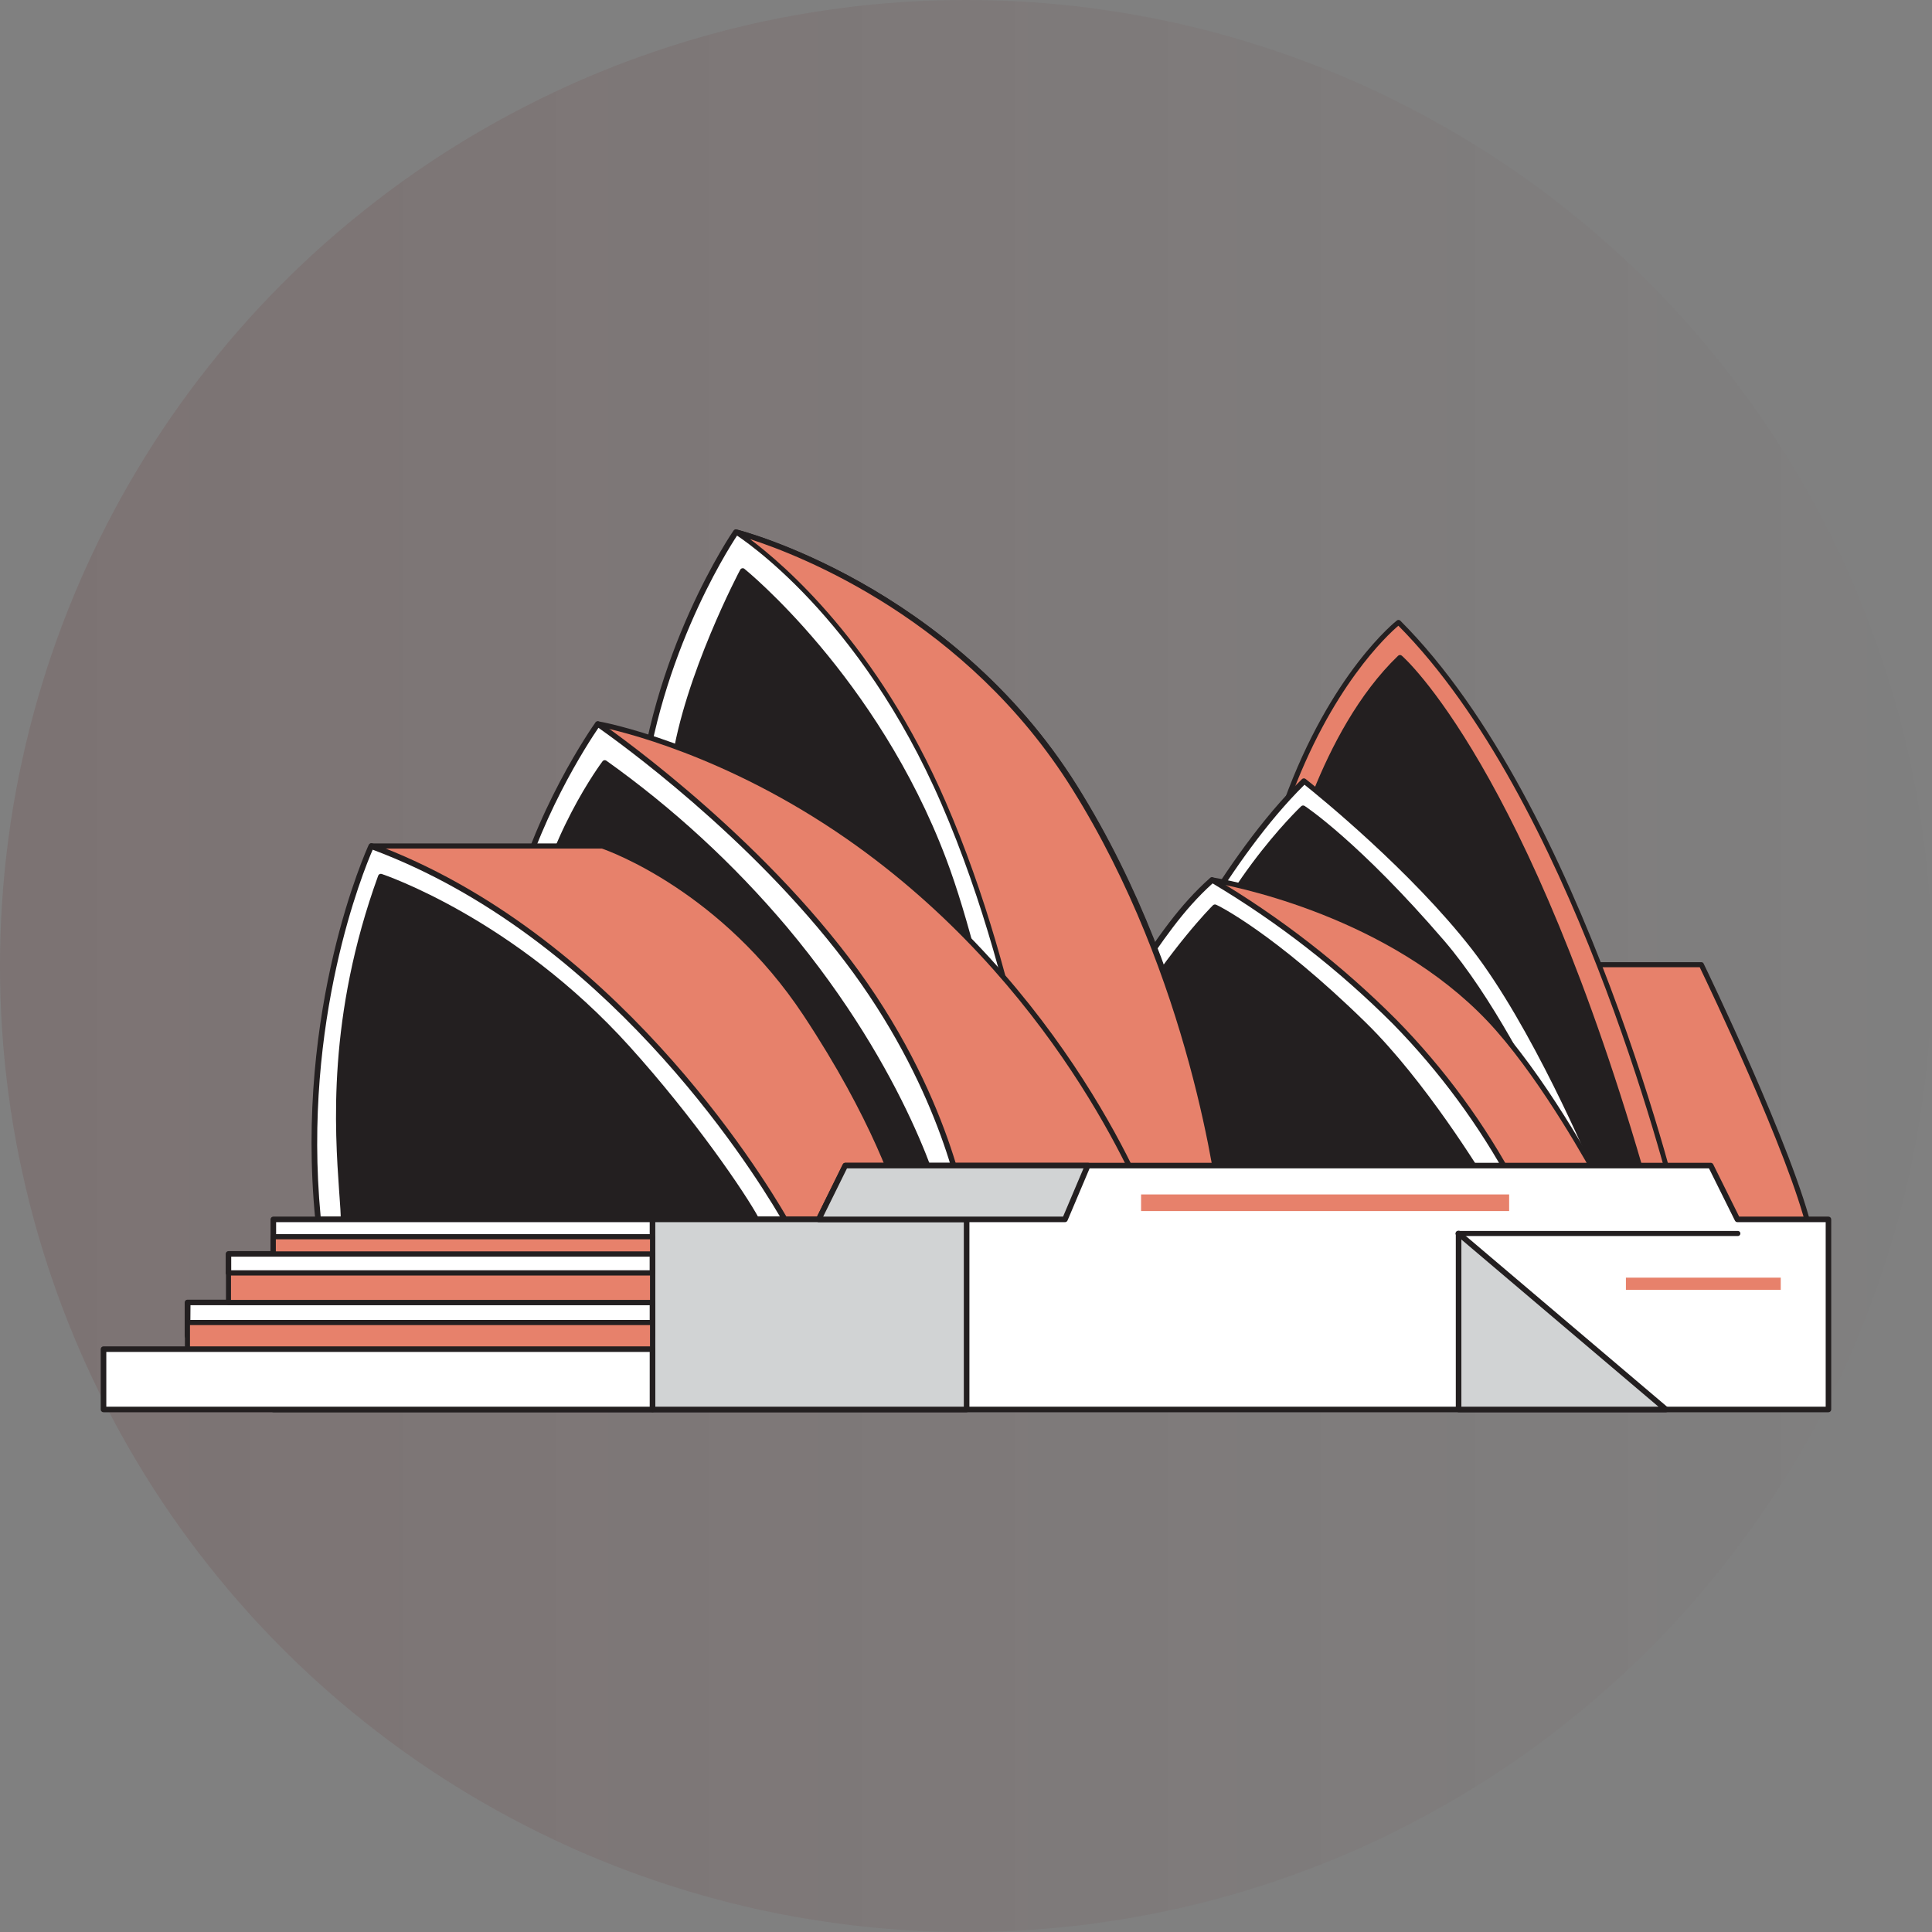 <svg width="202" height="202" viewBox="0 0 202 202" fill="none" xmlns="http://www.w3.org/2000/svg">
<rect x="0" y="0" width="202" height="202" fill="#808080" stroke="none"/>
<g id="Group 15">
<circle id="Oval Copy 3" opacity="0.203" cx="101" cy="101" r="101" transform="matrix(-1 0 0 1 202 0)" fill="url(#paint0_linear_0_6999)"/>
<g id="sydney__flatline 2">
<g id="sydney__flatline">
<path id="Path" d="M163.347 100.866H177.883C177.883 100.866 187.421 120.536 189.299 128.964H163.347V100.866Z" fill="#E7816B"/>
<path id="Shape" fill-rule="evenodd" clip-rule="evenodd" d="M163.346 129.232H189.299C189.38 129.232 189.458 129.196 189.509 129.133C189.558 129.068 189.577 128.986 189.561 128.906C187.695 120.513 178.221 100.948 178.122 100.75C178.08 100.657 177.986 100.597 177.883 100.599H163.346C163.198 100.599 163.078 100.719 163.078 100.867V128.964C163.078 129.112 163.198 129.232 163.346 129.232ZM188.966 128.703H163.632L163.615 101.128H177.714C178.589 102.947 187.041 120.623 188.966 128.703Z" fill="#231F20"/>
<path id="Path_2" d="M164.321 122.477L175.666 127.494C175.666 127.494 165.691 84.481 146.208 65.067C146.208 65.067 139.401 70.299 134.489 83.871C133.241 87.318 134.302 85.15 134.221 85.731L132.896 95.106L164.321 122.477Z" fill="#E7816B"/>
<path id="Shape_2" fill-rule="evenodd" clip-rule="evenodd" d="M175.562 127.761C175.597 127.766 175.632 127.766 175.667 127.761C175.731 127.76 175.792 127.737 175.842 127.697C175.918 127.633 175.952 127.532 175.929 127.435C175.83 127.005 165.709 84.15 146.395 64.881C146.295 64.792 146.145 64.792 146.045 64.881C145.975 64.933 139.121 70.316 134.238 83.801C133.463 85.95 133.533 85.992 133.754 86.126L133.754 86.126C133.797 86.151 133.845 86.167 133.894 86.172L132.611 95.06C132.598 95.15 132.634 95.24 132.704 95.298L164.128 122.698C164.146 122.717 164.168 122.731 164.193 122.739L175.562 127.761ZM175.299 127.034L164.467 122.25L133.177 94.943L134.501 85.742C134.545 85.593 134.48 85.434 134.343 85.359H134.273C134.304 85.272 134.343 85.157 134.391 85.013C134.478 84.753 134.596 84.398 134.758 83.952C139.138 71.815 145.1 66.363 146.208 65.422C164.152 83.51 174.086 122.093 175.299 127.034Z" fill="#231F20"/>
<path id="Path_3" d="M134.775 91.567C134.775 91.567 137.884 76.907 146.343 68.747C146.343 68.747 159.374 79.79 171.974 124.012L131.013 121.739C131.013 121.739 131.818 99.262 134.775 91.567Z" fill="#231F20"/>
<path id="Shape_3" fill-rule="evenodd" clip-rule="evenodd" d="M131.013 122.03L171.975 124.302C172.07 124.328 172.172 124.301 172.243 124.232C172.303 124.159 172.323 124.061 172.295 123.971C159.812 80.145 146.705 68.671 146.57 68.56C146.461 68.458 146.29 68.458 146.18 68.56C137.885 76.541 134.659 90.84 134.513 91.502C131.598 99.101 130.785 120.523 130.74 121.706L130.739 121.727C130.732 121.886 130.854 122.02 131.013 122.03ZM171.584 123.704L131.334 121.466C131.421 118.833 132.325 98.768 135.061 91.671V91.624C135.09 91.479 138.182 77.192 146.349 69.147C147.119 69.88 150.129 72.949 154.212 79.988C158.581 87.486 165.126 101.145 171.584 123.704Z" fill="#231F20"/>
<path id="Path_4" d="M120.991 104.215C120.991 104.215 127.851 89.945 136.368 81.662C136.368 81.662 147.119 90.067 154.119 99.065C161.119 108.062 167.535 124.012 167.535 124.012H121.615L120.991 104.215Z" fill="white"/>
<path id="Shape_4" fill-rule="evenodd" clip-rule="evenodd" d="M121.615 124.302H167.541L167.511 124.279C167.608 124.28 167.699 124.233 167.753 124.154C167.808 124.075 167.82 123.974 167.786 123.884C167.739 123.744 161.264 107.795 154.322 98.89C147.602 90.269 137.305 82.078 136.561 81.486C136.536 81.467 136.522 81.455 136.519 81.453C136.409 81.356 136.244 81.356 136.134 81.453C127.85 89.53 121.018 103.437 120.709 104.065C120.704 104.077 120.7 104.084 120.699 104.087C120.69 104.131 120.69 104.176 120.699 104.22L121.323 124.023C121.329 124.179 121.458 124.303 121.615 124.302ZM167.109 123.721H121.895L121.288 104.278C121.298 104.259 121.31 104.234 121.325 104.205C122.06 102.736 128.535 89.793 136.391 82.046C137.896 83.249 147.515 91.049 153.891 99.245C160.109 107.272 166.053 121.193 167.109 123.721Z" fill="#231F20"/>
<path id="Path_5" d="M136.251 84.504C136.251 84.504 126.976 93.223 123.575 105.15C123.575 105.15 163.364 119.153 163.009 118.804C162.653 118.455 157.099 105.894 150.759 98.542C141.793 88.131 136.251 84.504 136.251 84.504Z" fill="#231F20"/>
<path id="Shape_5" fill-rule="evenodd" clip-rule="evenodd" d="M143.152 112.323C159.66 118.083 162.495 119.054 163.079 119.054C163.201 119.054 163.23 119.013 163.254 118.961C163.33 118.853 163.317 118.706 163.224 118.612C163.149 118.513 162.816 117.845 162.431 117.066L162.413 117.03C160.49 113.168 156.028 104.208 150.992 98.35C142.09 88.004 136.467 84.301 136.409 84.266C136.296 84.191 136.146 84.203 136.047 84.295C135.954 84.382 126.679 93.2 123.295 105.069C123.249 105.217 123.329 105.374 123.476 105.424C123.476 105.424 133.305 108.882 143.152 112.323ZM162.431 118.356C158.389 117.083 136.181 109.306 123.931 104.988C127.075 94.264 135.026 86.12 136.292 84.9C137.342 85.632 142.639 89.532 150.566 98.745C155.558 104.542 159.998 113.473 161.908 117.315L161.924 117.345L162.431 118.356Z" fill="#231F20"/>
<path id="Path_6" d="M126.742 92.002C126.742 92.002 145.491 94.856 156.667 107.621C162.372 114.142 167.541 124.012 167.541 124.012H144.68L126.742 92.002Z" fill="#E7816B"/>
<path id="Shape_6" fill-rule="evenodd" clip-rule="evenodd" d="M144.68 124.279H167.541C167.637 124.279 167.725 124.225 167.768 124.14C167.815 124.059 167.815 123.959 167.768 123.878L167.765 123.872C167.606 123.571 162.458 113.835 156.854 107.435C145.747 94.757 126.958 91.741 126.772 91.741C126.67 91.727 126.57 91.769 126.509 91.851C126.459 91.94 126.459 92.048 126.509 92.136L144.447 124.145C144.495 124.229 144.584 124.28 144.68 124.279ZM167.097 123.75H144.837L127.25 92.363C130.412 92.956 146.547 96.466 156.463 107.795C161.451 113.491 166.077 121.861 167.097 123.75Z" fill="#231F20"/>
<path id="Path_7" d="M116.593 105.168C120.676 99.158 123.009 95.35 126.743 92.002C133.713 96.126 140.13 101.114 145.841 106.848C150.844 111.932 155.078 117.714 158.412 124.012H107.376C107.376 124.012 112.813 110.713 116.593 105.168Z" fill="white"/>
<path id="Shape_7" fill-rule="evenodd" clip-rule="evenodd" d="M107.376 124.302H158.411C158.509 124.302 158.6 124.252 158.651 124.169C158.697 124.079 158.697 123.973 158.651 123.884C155.292 117.562 151.039 111.754 146.021 106.638C140.287 100.893 133.849 95.892 126.859 91.752C126.753 91.689 126.617 91.704 126.526 91.787C123.312 94.641 121.125 97.89 118.103 102.383C117.566 103.209 116.983 104.081 116.353 105.005C112.596 110.509 107.16 123.773 107.107 123.907C107.069 123.995 107.08 124.097 107.136 124.174C107.189 124.255 107.279 124.303 107.376 124.302ZM157.933 123.721H107.813C108.752 121.466 113.477 110.248 116.837 105.33L118.616 102.709C121.562 98.32 123.709 95.135 126.783 92.363C133.651 96.466 139.984 101.399 145.636 107.051C150.491 112.013 154.629 117.623 157.933 123.721Z" fill="#231F20"/>
<path id="Path_8" d="M109.236 124.012C109.236 124.012 113.197 114.27 118.12 106.516C123.131 98.629 127.005 94.856 127.005 94.856C127.005 94.856 132.879 97.635 142.585 107.138C149.218 113.631 155.378 123.995 155.378 123.995L109.236 124.012Z" fill="#231F20"/>
<path id="Shape_8" fill-rule="evenodd" clip-rule="evenodd" d="M109.237 124.302H155.379C155.489 124.311 155.594 124.254 155.647 124.157C155.699 124.067 155.699 123.956 155.647 123.866C155.644 123.862 155.623 123.827 155.584 123.764C154.916 122.666 149.042 113.025 142.814 106.929C133.189 97.501 127.215 94.595 127.157 94.595C127.046 94.544 126.915 94.564 126.825 94.647C126.823 94.649 126.815 94.657 126.8 94.672C126.462 95.014 122.663 98.861 117.9 106.359C113.017 114.026 109.027 123.808 108.992 123.907C108.945 123.99 108.945 124.091 108.992 124.174C109.048 124.255 109.139 124.302 109.237 124.302ZM154.86 123.721H109.675C110.474 121.844 114.073 113.433 118.366 106.673C122.759 99.756 126.311 95.978 127.064 95.211C128.131 95.769 133.772 98.913 142.382 107.347C148.14 112.98 153.611 121.681 154.86 123.721Z" fill="#231F20"/>
<path id="Path_9" d="M127.833 127.493H68.222C68.222 127.493 65.381 101.918 66.787 85.062C68.193 68.206 76.937 55.663 76.937 55.663C76.937 55.663 99.045 61.08 112.34 82.354C125.634 103.627 127.833 127.493 127.833 127.493Z" fill="white"/>
<path id="Shape_9" fill-rule="evenodd" clip-rule="evenodd" d="M68.222 127.784H127.833C127.921 127.792 128.008 127.758 128.066 127.691C128.123 127.632 128.151 127.551 128.142 127.47L128.142 127.469C128.111 127.153 125.776 103.267 112.591 82.173C99.384 61.045 77.229 55.407 77.007 55.354C76.89 55.32 76.764 55.367 76.698 55.471C76.611 55.581 67.884 68.31 66.496 85.01C65.224 100.311 67.492 123.053 67.881 126.952C67.917 127.308 67.936 127.507 67.936 127.528C67.951 127.674 68.075 127.785 68.222 127.784ZM127.53 127.203H68.485C68.193 124.471 65.766 100.802 67.091 85.033C68.397 69.519 76.056 57.517 77.083 55.971C79.282 56.575 99.681 62.614 112.095 82.481C124.386 102.145 127.203 124.296 127.53 127.203Z" fill="#231F20"/>
<path id="Path_10" d="M127.833 127.494H109.75C109.75 127.494 107.545 104.412 98.667 83.935C89.788 63.457 76.955 55.634 76.955 55.634C76.955 55.634 99.063 61.051 112.358 82.325C125.652 103.599 127.833 127.494 127.833 127.494Z" fill="#E7816B"/>
<path id="Shape_10" fill-rule="evenodd" clip-rule="evenodd" d="M109.75 127.761H127.833H127.921C127.996 127.761 128.068 127.73 128.119 127.675C128.17 127.619 128.196 127.545 128.189 127.47L128.189 127.468C128.155 127.119 125.825 103.258 112.638 82.185C99.419 61.062 77.276 55.43 77.054 55.378C76.926 55.345 76.794 55.412 76.745 55.535C76.697 55.654 76.741 55.791 76.85 55.86C76.852 55.862 76.861 55.868 76.876 55.877C77.521 56.295 89.879 64.297 98.433 84.045C107.183 104.244 109.488 127.29 109.488 127.523C109.502 127.657 109.615 127.759 109.75 127.761ZM127.542 127.232H109.96C109.698 124.715 107.195 103 98.877 83.842C91.766 67.41 81.966 59.017 78.413 56.366C83.675 58.063 101.047 64.794 112.095 82.476C124.433 102.198 127.233 124.442 127.542 127.232Z" fill="#231F20"/>
<path id="Path_11" d="M107.375 127.494C107.375 127.494 103.607 103.011 98.666 89.875C91.41 70.694 77.666 59.685 77.666 59.685C77.666 59.685 71.833 70.694 70.52 79.773C69.669 85.772 68.969 115.584 70.579 127.226L107.375 127.494Z" fill="#231F20"/>
<path id="Shape_11" fill-rule="evenodd" clip-rule="evenodd" d="M70.579 127.517L107.375 127.784C107.462 127.788 107.546 127.751 107.603 127.685C107.661 127.62 107.686 127.533 107.673 127.447C107.671 127.435 107.66 127.367 107.64 127.245C107.256 124.861 103.596 102.154 98.923 89.788C91.719 70.74 77.975 59.586 77.835 59.476C77.77 59.419 77.681 59.397 77.596 59.418C77.511 59.434 77.439 59.487 77.398 59.563C77.34 59.65 71.518 70.694 70.229 79.732C69.406 85.551 68.677 115.607 70.293 127.267C70.313 127.409 70.434 127.515 70.579 127.517ZM107.037 127.203L70.835 126.936C69.272 115.148 69.99 85.574 70.812 79.825C71.955 71.74 76.785 62.033 77.748 60.167C86.894 68.348 93.963 78.573 98.375 90.003C102.954 102.099 106.559 124.204 107.037 127.203Z" fill="#231F20"/>
<path id="Path_12" d="M62.5 75.704C62.5 75.704 74.71 77.814 88.628 87.492C112.282 103.941 120.501 127.493 120.501 127.493H58.627C58.627 127.493 60.75 82.528 62.5 75.704Z" fill="#E7816B"/>
<path id="Shape_12" fill-rule="evenodd" clip-rule="evenodd" d="M58.627 127.761H120.518V127.714C120.605 127.713 120.685 127.671 120.736 127.601C120.786 127.531 120.801 127.442 120.775 127.36C120.773 127.355 120.768 127.342 120.759 127.318C120.341 126.196 111.785 103.234 88.802 87.254C74.978 77.645 62.675 75.419 62.553 75.419C62.414 75.396 62.28 75.482 62.243 75.617C60.511 82.388 58.428 125.622 58.341 127.459C58.34 127.532 58.367 127.602 58.417 127.656C58.467 127.721 58.544 127.759 58.627 127.761ZM120.157 127.226H58.907C59.087 123.465 61.083 83.185 62.739 76.006C64.53 76.367 75.876 78.912 88.517 87.701C110.24 102.814 118.99 124.227 120.157 127.226Z" fill="#231F20"/>
<path id="Path_13" d="M101.065 127.493C101.065 127.493 99.454 114.648 88.575 100.326C77.696 86.004 62.5 75.704 62.5 75.704C62.5 75.704 55.984 84.806 53.564 95.647C51.143 106.487 52.98 127.493 52.98 127.493H101.065Z" fill="white"/>
<path id="Shape_13" fill-rule="evenodd" clip-rule="evenodd" d="M52.986 127.784H101.065C101.137 127.78 101.206 127.749 101.257 127.697C101.311 127.635 101.336 127.552 101.327 127.47C101.31 127.331 99.559 114.34 88.779 100.152C78.078 86.066 63.03 75.722 62.663 75.47C62.661 75.468 62.659 75.467 62.658 75.466C62.527 75.376 62.348 75.407 62.255 75.536C62.254 75.537 62.252 75.54 62.248 75.546C61.998 75.902 55.617 84.984 53.278 95.583C51.059 105.637 52.478 124.602 52.673 127.217C52.687 127.4 52.694 127.503 52.694 127.517C52.709 127.667 52.835 127.782 52.986 127.784ZM100.703 127.203H53.255C53.056 124.75 51.639 105.726 53.82 95.693C56.014 85.975 61.55 77.593 62.57 76.094C64.548 77.489 78.338 87.358 88.319 100.506C98.072 113.334 100.359 125.116 100.703 127.203Z" fill="#231F20"/>
<path id="Path_14" d="M98.264 125.756C98.264 125.756 95.05 112.596 82.059 97.1C76.548 90.554 70.224 84.731 63.241 79.773C63.241 79.773 57.215 87.684 55.704 97.722C54.467 105.958 54.199 120.722 54.141 125.756H98.264Z" fill="#231F20"/>
<path id="Shape_14" fill-rule="evenodd" clip-rule="evenodd" d="M54.14 126.046H98.264C98.349 126.043 98.428 126.003 98.48 125.936C98.537 125.866 98.556 125.773 98.532 125.686C98.503 125.552 95.154 112.282 82.269 96.914C76.732 90.354 70.39 84.513 63.392 79.529C63.266 79.442 63.093 79.47 63.001 79.593C62.949 79.657 56.923 87.684 55.418 97.675C54.199 105.79 53.913 120.013 53.849 125.75C53.847 125.829 53.879 125.904 53.936 125.959C53.99 126.013 54.064 126.044 54.14 126.046ZM97.879 125.465H54.438C54.508 119.559 54.8 105.702 55.995 97.763C57.337 88.846 62.336 81.528 63.31 80.168C70.166 85.096 76.389 90.845 81.837 97.286C93.445 111.137 97.254 123.25 97.879 125.465Z" fill="#231F20"/>
<path id="Path_15" d="M94.752 127.494C94.169 125.209 91.736 117.345 84.252 106.017C75.286 92.468 62.996 88.451 62.996 88.451H38.816V89.358L55.336 127.494H94.752Z" fill="#E7816B"/>
<path id="Shape_15" fill-rule="evenodd" clip-rule="evenodd" d="M55.337 127.761H94.752C94.848 127.764 94.939 127.718 94.992 127.639C95.043 127.575 95.061 127.491 95.038 127.412C94.472 125.232 92.04 117.257 84.497 105.853C75.584 92.38 63.229 88.224 63.107 88.183C63.078 88.178 63.048 88.178 63.019 88.183H38.846C38.7 88.186 38.583 88.305 38.583 88.451V89.357C38.578 89.392 38.578 89.427 38.583 89.462L55.092 127.598C55.132 127.697 55.229 127.761 55.337 127.761ZM94.391 127.226H55.5L39.085 89.305V88.724H62.937C63.707 88.985 75.456 93.229 84.007 106.161C91.165 116.978 93.691 124.674 94.391 127.226Z" fill="#231F20"/>
<path id="Path_16" d="M82.059 127.494C78.792 121.844 63.666 97.641 38.816 88.451C38.816 88.451 31.046 105.023 33.257 127.494H82.059Z" fill="white"/>
<path id="Shape_16" fill-rule="evenodd" clip-rule="evenodd" d="M33.258 127.784H82.059C82.163 127.783 82.258 127.728 82.31 127.639C82.362 127.549 82.362 127.438 82.31 127.348C79.475 122.471 64.058 97.478 38.922 88.178C38.779 88.124 38.618 88.19 38.554 88.329C38.554 88.33 38.553 88.333 38.551 88.336C38.356 88.764 30.79 105.409 32.966 127.523C32.983 127.67 33.108 127.782 33.258 127.784ZM81.552 127.203H33.526C31.584 106.667 38.041 90.95 38.968 88.84C63.107 97.879 78.168 121.46 81.552 127.203Z" fill="#231F20"/>
<path id="Path_17" d="M79.084 127.494C77.585 124.692 72.084 116.781 65.591 109.574C53.394 96.077 39.814 91.654 39.814 91.654C33.508 108.987 35.777 122.181 35.9 127.494H79.084Z" fill="#231F20"/>
<path id="Shape_17" fill-rule="evenodd" clip-rule="evenodd" d="M35.918 127.784H79.085V127.796C79.188 127.796 79.283 127.742 79.336 127.654C79.389 127.565 79.391 127.456 79.341 127.366C77.965 124.797 72.575 116.88 65.808 109.393C53.698 95.978 40.042 91.421 39.902 91.375C39.753 91.331 39.595 91.41 39.541 91.555C34.197 106.284 35.014 118.124 35.457 124.518C35.472 124.737 35.488 124.95 35.503 125.158C35.569 126.054 35.626 126.844 35.626 127.499C35.626 127.576 35.657 127.649 35.712 127.703C35.767 127.756 35.841 127.786 35.918 127.784ZM78.589 127.203H36.181C36.159 126.491 36.102 125.65 36.038 124.702C36.033 124.627 36.028 124.552 36.023 124.477C35.586 118.182 34.781 106.51 39.99 92.026C41.95 92.729 54.293 97.519 65.376 109.765C71.77 116.845 76.915 124.297 78.589 127.203Z" fill="#231F20"/>
<path id="Path_18" d="M181.657 127.494L178.863 121.867H88.377L85.6 127.494H28.579V147.367H191.177V127.494H181.657Z" fill="white"/>
<path id="Shape_18" fill-rule="evenodd" clip-rule="evenodd" d="M28.579 147.657H191.177C191.336 147.654 191.463 147.524 191.463 147.366V127.493C191.463 127.333 191.332 127.203 191.171 127.203H181.838L179.125 121.739C179.075 121.64 178.974 121.577 178.863 121.576H88.376C88.265 121.576 88.163 121.639 88.114 121.739L85.419 127.203H28.579C28.418 127.203 28.287 127.333 28.287 127.493V147.366C28.287 147.527 28.418 147.657 28.579 147.657ZM190.885 147.076H28.87V127.784H85.6C85.711 127.783 85.812 127.72 85.862 127.621L88.557 122.157H178.682L181.395 127.621C181.445 127.72 181.546 127.783 181.657 127.784H190.885V147.076Z" fill="#231F20"/>
<rect id="Rectangle" x="68.223" y="127.494" width="32.842" height="19.867" fill="#D1D3D4"/>
<path id="Shape_19" fill-rule="evenodd" clip-rule="evenodd" d="M68.222 147.657H101.064C101.225 147.657 101.356 147.527 101.356 147.366V127.493C101.356 127.333 101.225 127.203 101.064 127.203H68.222C68.063 127.206 67.934 127.334 67.931 127.493V147.366C67.931 147.527 68.061 147.657 68.222 147.657ZM100.772 147.076H68.514V127.784H100.772V147.076Z" fill="#231F20"/>
<path id="Path_19" d="M152.503 128.964L174.191 147.366H152.503V128.964Z" fill="#D1D3D4"/>
<path id="Shape_20" fill-rule="evenodd" clip-rule="evenodd" d="M152.503 147.657H174.191C174.313 147.656 174.421 147.58 174.462 147.466C174.504 147.352 174.47 147.224 174.378 147.146L152.689 128.743C152.602 128.673 152.483 128.657 152.38 128.703C152.277 128.749 152.21 128.851 152.211 128.964V147.367C152.211 147.527 152.342 147.657 152.503 147.657ZM173.398 147.076H152.794V129.598L173.398 147.076Z" fill="#231F20"/>
<rect id="Rectangle_2" x="23.884" y="131.103" width="44.339" height="2" fill="white"/>
<path id="Shape_21" fill-rule="evenodd" clip-rule="evenodd" d="M23.889 133.393H68.223C68.3 133.393 68.374 133.363 68.429 133.308C68.484 133.254 68.514 133.18 68.514 133.103V131.103C68.514 130.943 68.384 130.812 68.223 130.812H23.889C23.728 130.812 23.598 130.943 23.598 131.103V133.103C23.601 133.262 23.73 133.39 23.889 133.393ZM67.925 132.812H24.175V131.394H67.925V132.812Z" fill="#231F20"/>
<rect id="Rectangle_3" x="19.602" y="136.177" width="48.627" height="3.522" fill="white"/>
<path id="Shape_22" fill-rule="evenodd" clip-rule="evenodd" d="M19.601 139.985H68.222C68.383 139.985 68.514 139.854 68.514 139.694V136.177C68.514 136.017 68.383 135.887 68.222 135.887H19.601C19.44 135.887 19.31 136.017 19.31 136.177V139.694C19.31 139.854 19.44 139.985 19.601 139.985ZM67.93 139.403H19.893L19.916 136.468H67.93V139.403Z" fill="#231F20"/>
<rect id="Rectangle_4" x="19.602" y="138.276" width="48.627" height="4.388" fill="#E7816B"/>
<path id="Shape_23" fill-rule="evenodd" clip-rule="evenodd" d="M19.601 142.926H68.222C68.293 142.927 68.361 142.9 68.412 142.851C68.462 142.802 68.49 142.735 68.49 142.664V138.276C68.49 138.128 68.37 138.008 68.222 138.008H19.601C19.453 138.008 19.333 138.128 19.333 138.276V142.664C19.333 142.735 19.361 142.802 19.412 142.851C19.462 142.9 19.531 142.927 19.601 142.926ZM67.96 142.397H19.864V138.543H67.96V142.397Z" fill="#231F20"/>
<rect id="Rectangle_5" x="23.884" y="133.103" width="44.339" height="3.075" fill="#E7816B"/>
<path id="Shape_24" fill-rule="evenodd" clip-rule="evenodd" d="M23.89 136.439H68.223C68.293 136.44 68.362 136.413 68.412 136.364C68.463 136.315 68.491 136.248 68.491 136.177V133.102C68.493 133.031 68.465 132.962 68.414 132.912C68.364 132.861 68.295 132.833 68.223 132.835H23.89C23.819 132.835 23.751 132.863 23.702 132.914C23.652 132.964 23.625 133.032 23.627 133.102V136.177C23.627 136.322 23.745 136.439 23.89 136.439ZM67.96 135.91H24.152V133.364H67.96V135.91Z" fill="#231F20"/>
<rect id="Rectangle_6" x="28.579" y="129.307" width="39.649" height="1.796" fill="#E7816B"/>
<path id="Shape_25" fill-rule="evenodd" clip-rule="evenodd" d="M28.555 131.37H68.222C68.37 131.37 68.49 131.251 68.49 131.103V129.307C68.49 129.236 68.462 129.168 68.412 129.118C68.362 129.068 68.293 129.04 68.222 129.04H28.555C28.484 129.04 28.416 129.068 28.366 129.118C28.315 129.168 28.287 129.236 28.287 129.307V131.103C28.287 131.251 28.407 131.37 28.555 131.37ZM67.96 130.836H28.841V129.574H67.96V130.836Z" fill="#231F20"/>
<path id="Path_20" d="M85.6 127.494H111.36L113.74 121.867H88.376L85.6 127.494Z" fill="#D1D3D4"/>
<path id="Shape_26" fill-rule="evenodd" clip-rule="evenodd" d="M85.6 127.784H111.36C111.473 127.779 111.573 127.708 111.617 127.604L113.997 121.983C114.043 121.898 114.043 121.795 113.997 121.71C113.943 121.627 113.851 121.576 113.752 121.576H88.388C88.277 121.576 88.175 121.639 88.126 121.739L85.349 127.365C85.299 127.452 85.299 127.558 85.349 127.644C85.404 127.73 85.498 127.782 85.6 127.784ZM111.15 127.203H86.067L88.557 122.157H113.285L111.15 127.203Z" fill="#231F20"/>
<rect id="Rectangle_7" x="119.305" y="124.884" width="38.483" height="1.738" fill="#E7816B"/>
<rect id="Rectangle_8" x="169.997" y="133.585" width="16.188" height="1.273" fill="#E7816B"/>
<rect id="Rectangle_9" x="10.822" y="141.06" width="57.406" height="6.307" fill="white"/>
<path id="Shape_27" fill-rule="evenodd" clip-rule="evenodd" d="M10.823 147.657H68.223C68.384 147.657 68.515 147.527 68.515 147.366V141.06C68.515 140.899 68.384 140.769 68.223 140.769H10.823C10.662 140.769 10.531 140.899 10.531 141.06V147.366C10.531 147.527 10.662 147.657 10.823 147.657ZM67.931 147.076H11.115V141.35H67.931V147.076Z" fill="#231F20"/>
<path id="Path_21" d="M181.657 129.231H152.49C152.386 129.247 152.283 129.2 152.225 129.112C152.168 129.024 152.168 128.91 152.225 128.822C152.283 128.734 152.386 128.687 152.49 128.702H181.657C181.761 128.687 181.865 128.734 181.922 128.822C181.979 128.91 181.979 129.024 181.922 129.112C181.865 129.2 181.761 129.247 181.657 129.231Z" fill="#231F20"/>
</g>
</g>
</g>
<defs>
<linearGradient id="paint0_linear_0_6999" x1="0" y1="202" x2="202" y2="202" gradientUnits="userSpaceOnUse">
<stop stop-color="#5D0202" stop-opacity="0.01"/>
<stop offset="1" stop-color="#5D0202" stop-opacity="0.498"/>
</linearGradient>
</defs>
</svg>
